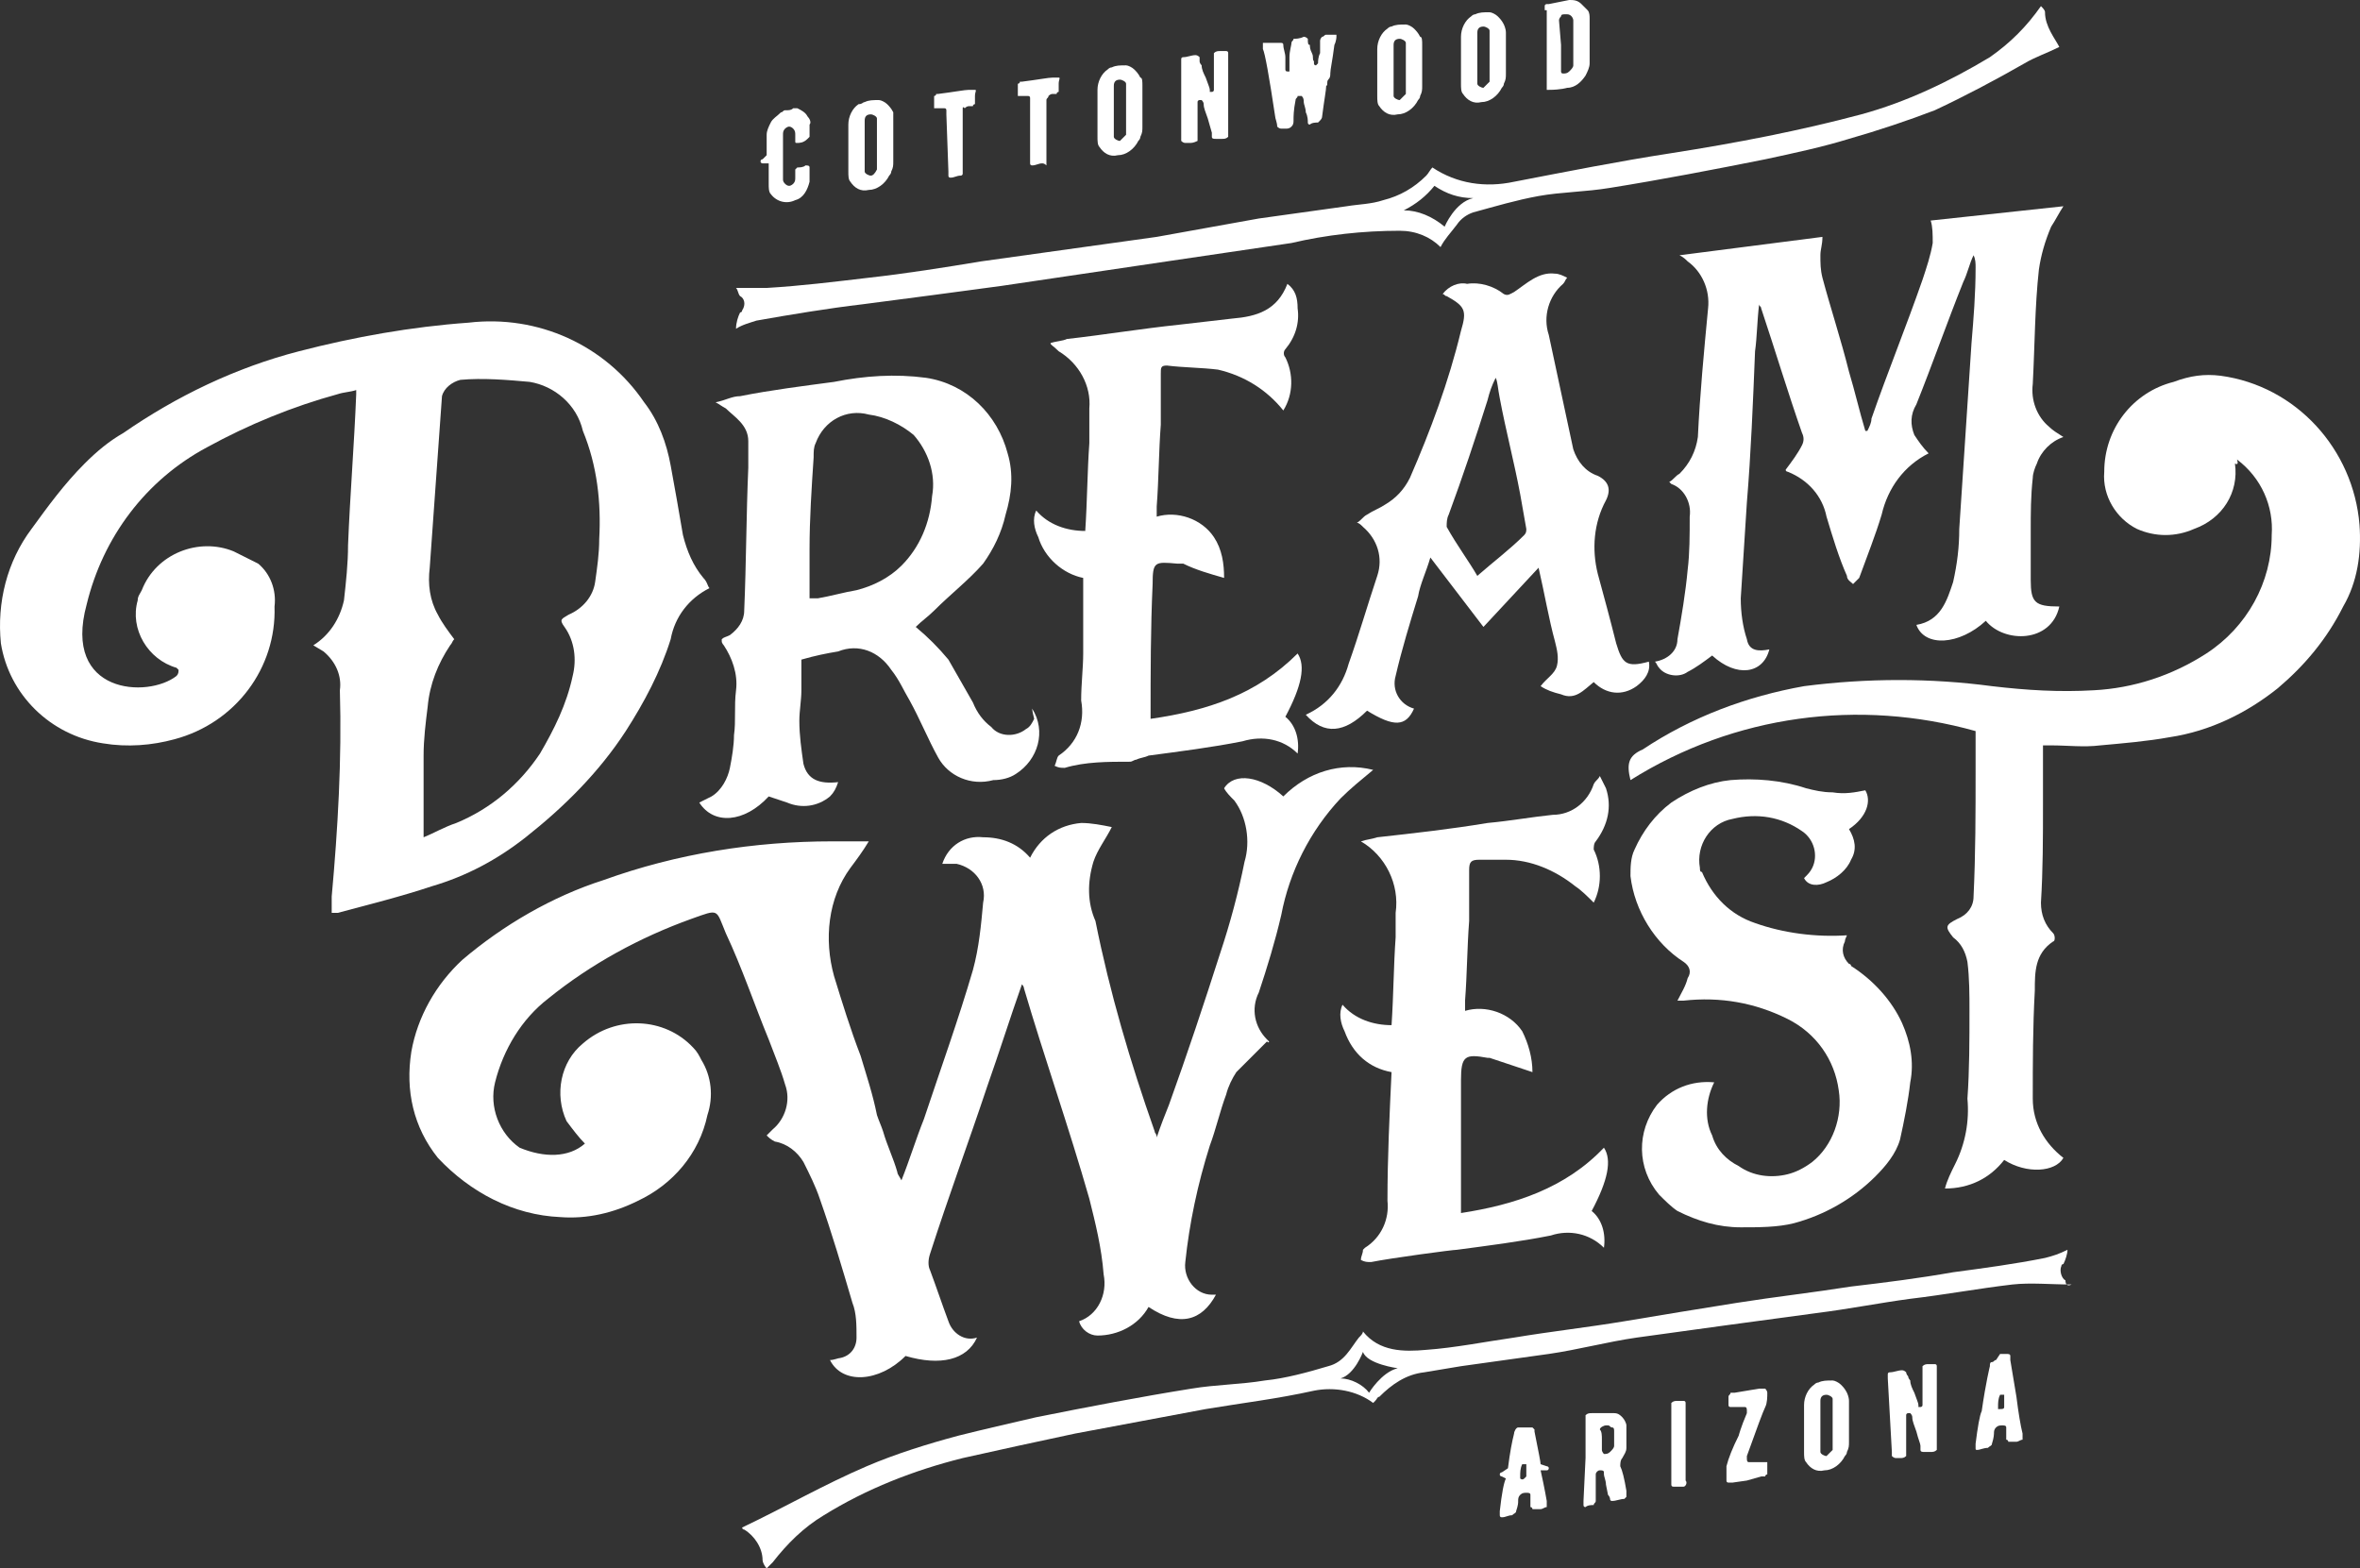 <?xml version="1.0" encoding="UTF-8"?>
<svg id="Group_9026" data-name="Group 9026" xmlns="http://www.w3.org/2000/svg" width="115.567" height="76.8" viewBox="0 0 115.567 76.8">
  <rect x="0" y="0" width="115.567" height="76.8" fill="#333333" stroke="none"/>
  <defs>
    <style>
      .cls-1 {
        fill: #fff;
      }
    </style>
  </defs>
  <g id="Group_9025" data-name="Group 9025">
    <path id="Path_30989" data-name="Path 30989" class="cls-1" d="m100.143.6c0-.1-.1-.2-.2-.3-.7,1-1.5,1.8-2.5,2.5-2,1.2-4.1,2.2-6.3,2.8-3,.8-6.1,1.4-9.3,1.9-2.6.4-5.1.9-7.7,1.4-1.4.3-2.8.1-4-.7-.1.1-.2.3-.3.4-.6.6-1.3,1-2.1,1.2-.6.2-1.2.2-1.8.3-1.4.2-2.9.4-4.3.6-1.7.3-3.3.6-5,.9-2.9.4-5.7.8-8.6,1.2-1.8.3-3.7.6-5.5.8-1.7.2-3.3.4-5,.5h-1.5c.1.1.1.3.2.4.2.1.3.4.1.7,0,0,0,.1-.1.1-.1.2-.2.5-.2.8.3-.2.7-.3,1-.4,1.7-.3,3.5-.6,5.2-.8,2.3-.3,4.6-.6,6.8-.9,2.7-.4,5.4-.8,8.1-1.2,2-.3,4.1-.6,6.1-.9,1.7-.4,3.5-.6,5.3-.6.8,0,1.5.3,2,.8.2-.4.5-.7.8-1.1.2-.3.5-.5.8-.6,1.1-.3,2.1-.6,3.2-.8s2.3-.2,3.5-.4c2.5-.4,5.1-.9,7.6-1.4,1.4-.3,2.8-.6,4.1-1,1.4-.4,2.9-.9,4.2-1.4,1.5-.7,3-1.5,4.4-2.3.5-.3,1.1-.5,1.7-.8-.2-.4-.7-1-.7-1.7m-29.4,10.5c-.6-.5-1.3-.8-2-.8.6-.3,1.1-.7,1.5-1.2.6.4,1.2.6,1.9.6-.9.2-1.4,1.4-1.4,1.4"/>
    <path id="Path_30990" data-name="Path 30990" class="cls-1" d="m101.143,62.7c-.2-.1-.3-.5-.2-.7,0,0,0-.1.1-.1.1-.2.2-.5.2-.7-.4.2-.7.3-1.1.4-1.5.3-3,.5-4.5.7-1.7.3-3.3.5-5,.7-1.9.3-3.7.5-5.6.8-1.9.3-3.7.6-5.5.9s-3.6.5-5.4.8c-1.4.2-2.9.5-4.3.6-1.1.1-2.3.1-3.1-.9,0,.1-.1.2-.2.3-.4.5-.7,1.2-1.5,1.4-1,.3-2.1.6-3.1.7-1.2.2-2.4.2-3.6.4-2.5.4-5.1.9-7.6,1.4-1.3.3-2.6.6-3.8.9-1.5.4-3.1.9-4.5,1.5-2.1.9-4,2-6.1,3,0,0,0,.1.1.1.5.3.9.9.9,1.5,0,.1.1.3.2.4.1-.1.2-.2.3-.3.7-.9,1.5-1.7,2.5-2.3,2.1-1.3,4.4-2.2,6.8-2.8,1.8-.4,3.6-.8,5.5-1.2,2.1-.4,4.3-.8,6.4-1.2,1.8-.3,3.5-.5,5.3-.9,1-.2,2.1,0,2.9.6l.1-.1c.1-.1.1-.2.2-.2.6-.6,1.3-1.1,2.2-1.2.6-.1,1.2-.2,1.8-.3,1.4-.2,2.9-.4,4.3-.6s2.9-.6,4.3-.8c2.9-.4,5.8-.8,8.8-1.2,1.6-.2,3.1-.5,4.6-.7,1.7-.2,3.3-.5,5-.7.9-.1,1.9,0,2.9,0-.2.1-.3,0-.3-.2m-34.1,5.5c-.3-.4-.9-.7-1.4-.7.7-.2,1.1-1.3,1.1-1.3.2.6,1.7.8,1.7.8-.8.2-1.4,1.2-1.4,1.2"/>
    <path id="Path_30991" data-name="Path 30991" class="cls-1" d="m39.643,8.2v.7c-.1.4-.3.8-.7.9-.4.2-.9.1-1.2-.3-.1-.1-.1-.3-.1-.5v-1h-.3s-.1,0-.1-.1c0,0,0-.1.1-.1l.2-.2v-1c0-.2.1-.4.2-.6.1-.2.3-.3.5-.5.1,0,.1-.1.2-.1.2,0,.3,0,.4-.1h.2c.2.1.4.2.5.4.1.1.2.3.1.4v.6l-.1.1c-.2.2-.4.2-.5.2s-.1,0-.1-.1h0v-.3c0-.1,0-.2-.1-.3q-.1-.1-.2-.1c-.1,0-.2.1-.2.1-.1.1-.1.2-.1.3v2.2q0,.1.1.2t.2.1c.1,0,.2-.1.2-.1.1-.1.1-.2.1-.3v-.4l.1-.1c.1,0,.3,0,.4-.1.1,0,.2,0,.2.1h0"/>
    <path id="Path_30992" data-name="Path 30992" class="cls-1" d="m43.743,5.9v2c0,.2,0,.3-.1.5q0,.1-.1.2c-.2.4-.6.7-1,.7-.4.1-.7-.1-.9-.4-.1-.1-.1-.3-.1-.5v-2.3c0-.4.2-.8.5-1,.2,0,.2-.1.3-.1.2-.1.4-.1.7-.1.1,0,.3.1.4.2.1.1.2.2.3.4,0,.1,0,.3,0,.4m-.8,2.4v-2.5c0-.1-.2-.2-.3-.2h0c-.2,0-.3.1-.3.3v2.5c0,.1.2.2.3.2s.2-.1.3-.3"/>
    <path id="Path_30993" data-name="Path 30993" class="cls-1" d="m46.343,5.6v-.2q0-.1-.1-.1h-.5v-.6s.1,0,.1-.1h.1c.8-.1,1.3-.2,1.5-.2h.3c.1,0,0,.1,0,.3v.4s-.1,0-.1.1h-.2q-.1,0-.2.1-.1-.1-.1,0v3.2c0,.1-.1.1-.1.1-.2,0-.3.1-.5.1q-.1,0-.1-.1v-.2l-.1-2.8h0Z"/>
    <path id="Path_30994" data-name="Path 30994" class="cls-1" d="m50.443,5v-.2q0-.1-.1-.1h-.5v-.6s.1,0,.1-.1h.1c.8-.1,1.3-.2,1.5-.2h.3c.1,0,0,.1,0,.3v.4s-.1,0-.1.1h-.2q-.1,0-.2.1c0,.1-.1.1-.1.2v3.2q-.1-.1-.2-.1c-.2,0-.3.1-.5.1q-.1,0-.1-.1v-3h0Z"/>
    <path id="Path_30995" data-name="Path 30995" class="cls-1" d="m55.943,4.2v2c0,.2,0,.3-.1.5q0,.1-.1.2c-.2.4-.6.7-1,.7-.4.1-.7-.1-.9-.4-.1-.1-.1-.3-.1-.5v-2.3c0-.4.2-.8.5-1q.1-.1.2-.1c.2-.1.4-.1.7-.1.1,0,.3.1.4.2.1.1.2.2.3.4.1,0,.1.2.1.4m-.8,2.4v-2.5c0-.1-.2-.2-.3-.2h0c-.2,0-.3.1-.3.3v2.5c0,.1.2.2.3.2.1-.1.2-.2.3-.3"/>
    <path id="Path_30996" data-name="Path 30996" class="cls-1" d="m57.843,3.1v-.2q0-.1.1-.1c.2,0,.4-.1.6-.1q.1,0,.2.1v.2c0,.1.1.2.1.2,0,.2.1.4.2.6.1.3.2.5.2.6v.1h.1s.1,0,.1-.1v-1.8c.1-.1.2-.1.3-.1h.3q.1,0,.1.1h0v4.1c-.1.1-.2.1-.3.1h-.3c-.1,0-.2,0-.2-.1h0v-.2l-.2-.7c-.1-.3-.2-.5-.2-.7q0-.1-.1-.2h-.1s-.1,0-.1.1v1.9c-.2.1-.3.1-.4.1h-.2q-.1,0-.2-.1h0v-3.8h0Z"/>
    <path id="Path_30997" data-name="Path 30997" class="cls-1" d="m62.543,2.1h.2q.1,0,.1.1h0c0,.2.1.4.1.6v.6q0,.1.1.1h.1v-.7c0-.3.1-.6.1-.7s.1-.1.1-.2c.1,0,.3,0,.5-.1q.1,0,.2.1h0c0,.2,0,.3.1.3,0,.1,0,.2.1.4s0,.3.1.4v.1q0,.1.1.1l.1-.1c0-.1,0-.3.1-.5v-.6q0-.1.1-.2c.1,0,.1-.1.2-.1h.5v.1s0,.2-.1.4c-.1.8-.2,1.2-.2,1.4,0,.1,0,.2-.1.3s0,.3-.1.3c0,.2-.1.7-.2,1.5h0q0,.1-.1.2l-.1.1c-.1,0-.3,0-.4.1q-.1,0-.1-.1c0-.1,0-.3-.1-.5,0-.2-.1-.4-.1-.5s0-.2-.1-.3h-.2c0,.1-.1.1-.1.2-.1.5-.1.8-.1,1,0,.1,0,.2-.1.3-.1.1-.2.1-.3.1h-.2q-.1,0-.2-.1h0c0-.2-.1-.4-.1-.5-.3-2-.5-3.1-.6-3.3v-.3c.4,0,.5,0,.7,0h0Z"/>
    <path id="Path_30998" data-name="Path 30998" class="cls-1" d="m69.643,2.2v2c0,.2,0,.3-.1.5q0,.1-.1.2c-.2.4-.6.7-1,.7-.4.1-.7-.1-.9-.4-.1-.1-.1-.3-.1-.5v-2.3c0-.4.2-.8.5-1q.1-.1.2-.1c.2-.1.4-.1.7-.1.1,0,.3.1.4.2s.2.2.3.4c.1,0,.1.2.1.4m-.8,2.4v-2.5c0-.1-.2-.2-.3-.2h0c-.2,0-.3.1-.3.3v2.5c0,.1.2.2.3.2.1-.1.2-.2.3-.3"/>
    <path id="Path_30999" data-name="Path 30999" class="cls-1" d="m73.743,1.6v2c0,.2,0,.3-.1.5q0,.1-.1.2c-.2.4-.6.7-1,.7-.4.1-.7-.1-.9-.4-.1-.1-.1-.3-.1-.5V1.8c0-.4.2-.8.5-1q.1-.1.2-.1c.2-.1.4-.1.7-.1.1,0,.3.1.4.2.1.1.2.2.3.4,0,0,.1.2.1.4m-.8,2.4V1.5c0-.1-.2-.2-.3-.2h0c-.2,0-.3.1-.3.3v2.5c0,.1.2.2.3.2.1-.1.2-.2.3-.3"/>
    <path id="Path_31000" data-name="Path 31000" class="cls-1" d="m75.643.5v-.2c0-.1.1-.1.1-.1h.1l1-.2c.2,0,.4,0,.6.2.1.1.2.2.3.3.1.1.1.3.1.4v2.2c0,.2-.1.4-.2.6-.2.3-.5.6-.9.6,0,0-.3.1-.9.1h-.1V.5h-.1Zm.8,1.7v1.3q0,.1.1.1c.1,0,.2,0,.3-.1.1-.1.2-.2.2-.3V1c0-.1-.1-.3-.3-.3h-.1c-.1,0-.2,0-.2.1q-.1.1-.1.2l.1,1.2h0Z"/>
    <path id="Path_31001" data-name="Path 31001" class="cls-1" d="m75.743,73.5v.3c-.1,0-.2.1-.3.1h-.4s0-.1-.1-.1v-.6c0-.1-.1-.1-.2-.1h0c-.1,0-.2,0-.3.1-.1.1-.1.2-.1.3s0,.2-.1.5c0,.1-.1.1-.2.2-.2,0-.3.1-.5.1q-.1,0-.1-.1v-.2c.1-.9.2-1.4.3-1.6h0l-.2-.1s-.1,0-.1-.1c0,0,0-.1.1-.1l.3-.2c.1-.8.2-1.3.3-1.7,0-.1.1-.3.2-.3h.7l.1.1v.1c.2,1,.3,1.5.3,1.6l.3.1s.1,0,.1.1c0,0,0,.1-.1.1h-.3c.2.9.3,1.5.3,1.5m-1-1.2s0-.1,0,0v-.6h-.2c-.1.2-.1.4-.1.6v.1s.1.1.2,0l.1-.1"/>
    <path id="Path_31002" data-name="Path 31002" class="cls-1" d="m77.643,71.4v-2.1c.1-.1.2-.1.3-.1h1.1c.2,0,.3.1.4.2s.2.3.2.4v1.1c0,.2-.1.3-.2.5-.1.1-.1.3-.1.4.1.2.2.6.3,1.2v.3l-.1.1c-.2,0-.4.1-.6.1q-.1,0-.1-.1s0-.1-.1-.2l-.1-.5c0-.2-.1-.4-.1-.5v-.1c0-.1-.1-.1-.2-.1h0c-.1,0-.2.1-.2.2v1.3c0,.1-.1.1-.1.2-.1,0-.3,0-.4.1q-.1,0-.1-.1v-.2l.1-2.1Zm.8-.9v.5c0,.1.1.2.1.2h0c.1,0,.2,0,.3-.1.1-.1.2-.2.2-.3v-.7c0-.1,0-.2-.1-.2s-.1-.1-.2-.1h-.1c-.1,0-.3.1-.3.2h0c.1.1.1.3.1.5h0Z"/>
    <path id="Path_31003" data-name="Path 31003" class="cls-1" d="m82.543,70.7v1.8c.1.1,0,.3-.1.3h-.5q-.1,0-.1-.1h0v-4c.1-.1.2-.1.3-.1h.3q.1,0,.1.1h0v2Z"/>
    <path id="Path_31004" data-name="Path 31004" class="cls-1" d="m85.543,72.5l-.7.1h-.2q-.1,0-.1-.1v-.7c.1-.4.3-.9.6-1.5,0,0,.1-.4.4-1.1v-.1c0-.1,0-.2-.1-.2h-.7q-.1,0-.1-.1v-.4c0-.1.1-.1.1-.2h.2l1.2-.2h.3s.1.1.1.2c0,.2,0,.5-.1.7s-.4,1-.9,2.4v.1c0,.1,0,.2.1.2h.9v.6s-.1,0-.1.1h-.2l-.7.2Z"/>
    <path id="Path_31005" data-name="Path 31005" class="cls-1" d="m90.543,68.6v2c0,.2,0,.3-.1.5q0,.1-.1.2c-.2.4-.6.7-1,.7-.4.1-.7-.1-.9-.4-.1-.1-.1-.3-.1-.5v-2.3c0-.4.2-.8.5-1q.1-.1.2-.1c.2-.1.4-.1.7-.1.1,0,.3.1.4.2s.2.2.3.4c0,0,.1.2.1.4m-.8,2.4v-2.5c0-.1-.2-.2-.3-.2h0c-.2,0-.3.1-.3.3v2.5c0,.1.2.2.3.2.1-.1.2-.2.3-.3"/>
    <path id="Path_31006" data-name="Path 31006" class="cls-1" d="m92.443,67.5v-.2q0-.1.1-.1c.2,0,.4-.1.6-.1q.1,0,.2.1h0s0,.1.1.2c0,.1.1.2.1.2,0,.2.1.4.2.6.1.3.2.5.2.6v.1h.1s.1,0,.1-.1v-1.9c.1-.1.2-.1.3-.1h.3q.1,0,.1.1h0v4.1c-.1.1-.2.1-.3.1h-.3c-.1,0-.2,0-.2-.1h0v-.2c0-.1-.1-.3-.2-.7-.1-.3-.2-.5-.2-.7q0-.1-.1-.2h-.1s-.1,0-.1.1v2c-.1.1-.2.1-.3.1h-.2q-.1,0-.2-.1h0v-.2l-.2-3.6h0Z"/>
    <path id="Path_31007" data-name="Path 31007" class="cls-1" d="m97.943,66.3h.3c.1,0,.2,0,.2.1v.2l.3,1.8c.1.8.2,1.4.3,1.8v.3c-.1,0-.2.1-.3.1h-.4s0-.1-.1-.1v-.6c0-.1-.1-.1-.2-.1h0c-.1,0-.2,0-.3.1-.1.1-.1.2-.1.3,0,0,0,.2-.1.5,0,.1-.1.1-.2.2-.2,0-.4.1-.5.1s-.1,0-.1-.1v-.2c.1-.8.2-1.4.3-1.6.2-1.4.4-2.2.4-2.2,0-.1,0-.2.1-.2s.1-.1.2-.1l.2-.3h0Zm0,2.7c.1,0,.2,0,.2-.1v-.6h-.2c-.1.2-.1.4-.1.6v.1c-.1,0,0,0,.1,0"/>
    <path id="Path_31008" data-name="Path 31008" class="cls-1" d="m100.843,29.7c-.4,1.8-2.7,1.8-3.6.7-1.3,1.2-3,1.3-3.4.2,1.2-.2,1.5-1.2,1.8-2.1.2-.9.3-1.7.3-2.6.2-3,.4-6.1.6-9.1.1-1.2.2-2.4.2-3.7,0-.2,0-.4-.1-.6-.2.4-.3.9-.5,1.3-.8,2-1.5,4-2.3,6-.3.5-.3,1-.1,1.5.2.3.4.6.7.9-1.2.6-2,1.7-2.3,3-.3,1-.7,2-1.1,3.1-.1.1-.2.2-.3.3-.1-.1-.3-.2-.3-.4-.4-.9-.7-1.9-1-2.9-.2-1-.9-1.8-1.9-2.2,0,0-.1,0-.1-.1.3-.4.6-.8.8-1.2.1-.2.1-.4,0-.6-.7-2-1.3-4-2-6.1,0-.1-.1-.1-.1-.2-.1.8-.1,1.6-.2,2.3-.1,2.5-.2,5-.4,7.4-.1,1.6-.2,3.1-.3,4.7,0,.7.1,1.4.3,2,.1.6.6.6,1.1.5-.3,1.2-1.6,1.4-2.8.3-.4.3-.8.6-1.2.8-.4.3-1.1.2-1.4-.2-.1-.1-.1-.2-.2-.3.6-.1,1.1-.5,1.1-1.1.2-1.1.4-2.3.5-3.4.1-.8.1-1.7.1-2.6.1-.7-.3-1.4-.9-1.6l-.1-.1c.2-.1.3-.3.5-.4.5-.5.8-1.1.9-1.8.1-2.1.3-4.2.5-6.3.1-.9-.3-1.8-1-2.3-.1-.1-.2-.2-.4-.3l7-.9c0,.4-.1.6-.1.9,0,.4,0,.7.1,1.1.4,1.5.9,3,1.3,4.6.3,1,.5,1.9.8,2.9h.1c.1-.2.2-.4.2-.6.8-2.3,1.7-4.5,2.5-6.8.2-.6.4-1.2.5-1.8,0-.4,0-.8-.1-1.1l6.5-.7c-.2.3-.4.7-.6,1-.3.7-.5,1.4-.6,2.1-.2,1.8-.2,3.7-.3,5.6-.1.8.2,1.6.8,2.1.2.2.4.3.7.5-.6.2-1.1.7-1.3,1.3-.1.2-.2.5-.2.7-.1.9-.1,1.7-.1,2.6v2.4c0,1.1.2,1.3,1.4,1.3"/>
    <path id="Path_31009" data-name="Path 31009" class="cls-1" d="m28.643,56c-.3-.3-.6-.7-.9-1.1-.6-1.3-.3-2.9.8-3.8,1.6-1.4,4-1.3,5.4.2.2.2.3.4.4.6.5.8.6,1.8.3,2.7-.4,1.9-1.7,3.4-3.4,4.2-1.2.6-2.5.9-3.8.8-2.3-.1-4.4-1.2-6-2.9-1.2-1.5-1.6-3.3-1.3-5.2.3-1.7,1.2-3.3,2.5-4.5,2-1.7,4.4-3.1,6.9-3.9,3.6-1.3,7.4-1.9,11.2-1.9h1.8c-.3.5-.6.9-.9,1.3-1.1,1.5-1.3,3.5-.8,5.3.4,1.3.8,2.6,1.3,3.9.3,1,.6,1.9.8,2.9.1.3.2.5.3.8.2.7.5,1.3.7,2,0,.1.1.2.2.4.4-1,.7-2,1.1-3,.8-2.4,1.7-4.9,2.4-7.3.3-1.1.4-2.2.5-3.3.2-.9-.4-1.7-1.3-1.9h-.7c.3-.9,1.1-1.4,2-1.3.9,0,1.7.3,2.3,1,.5-1,1.4-1.6,2.5-1.7.5,0,1,.1,1.5.2-.3.6-.7,1.1-.9,1.7-.3,1-.3,2,.1,2.9.7,3.5,1.7,6.9,2.9,10.3,0,.1.1.1.1.3.2-.6.4-1.1.6-1.6.9-2.5,1.7-4.9,2.5-7.4.5-1.5.9-3,1.2-4.5.3-1,.1-2.2-.5-3-.2-.2-.4-.4-.5-.6.5-.8,1.8-.6,2.9.4,1.2-1.2,2.8-1.7,4.4-1.3-.6.5-1.1.9-1.6,1.4-1.5,1.6-2.5,3.6-2.9,5.7-.3,1.3-.7,2.6-1.1,3.8-.4.8-.2,1.7.4,2.3l.1.1s0,.1-.1,0l-1.5,1.5c-.2.3-.4.7-.5,1.1-.3.8-.5,1.7-.8,2.5-.6,1.9-1,3.8-1.2,5.7-.1.8.5,1.6,1.3,1.6h.2c-.7,1.3-1.8,1.6-3.3.6-.5.9-1.5,1.4-2.5,1.4-.4,0-.8-.3-.9-.7.9-.3,1.4-1.3,1.2-2.3-.1-1.3-.4-2.5-.7-3.7-1-3.5-2.2-6.9-3.2-10.3,0-.1-.1-.2-.1-.2-.6,1.7-1.1,3.3-1.7,5-.9,2.7-1.9,5.4-2.8,8.2-.1.3-.1.6,0,.8.3.8.6,1.7.9,2.5.2.6.8,1,1.4.8-.5,1.1-1.8,1.4-3.5.9-1.3,1.3-3.1,1.4-3.7.2.2,0,.4-.1.5-.1.5-.1.8-.5.8-1,0-.6,0-1.2-.2-1.7-.5-1.7-1-3.4-1.6-5.1-.2-.6-.5-1.2-.8-1.8-.3-.5-.8-.9-1.4-1-.2-.1-.3-.2-.4-.3l.3-.3c.6-.5.9-1.4.6-2.2-.2-.7-.5-1.4-.8-2.2-.7-1.7-1.3-3.5-2.1-5.2-.5-1.2-.3-1.2-1.7-.7-2.5.9-4.9,2.2-7,3.9-1.3,1-2.2,2.5-2.6,4.1-.3,1.2.2,2.5,1.2,3.2,1.2.5,2.4.5,3.2-.2"/>
    <path id="Path_31010" data-name="Path 31010" class="cls-1" d="m34.743,28.8c-1,.5-1.7,1.4-1.9,2.5-.5,1.6-1.3,3.1-2.2,4.5-1.3,2-3,3.7-4.9,5.2-1.4,1.1-2.9,1.9-4.6,2.4-1.5.5-3.1.9-4.6,1.3h-.3v-.8c.3-3.3.5-6.7.4-10.1.1-.7-.2-1.4-.8-1.9l-.5-.3c.8-.5,1.3-1.3,1.5-2.2.1-.9.2-1.8.2-2.7.1-2.5.3-4.9.4-7.4v-.2c-.3.1-.6.1-.9.2-2.2.6-4.4,1.5-6.4,2.6-3,1.6-5.1,4.4-5.9,7.7-1.2,4.4,3,4.6,4.4,3.5.1-.1.1-.2.1-.3l-.1-.1c-1.4-.4-2.3-1.9-1.9-3.3,0-.2.1-.3.2-.5.7-1.8,2.8-2.6,4.5-1.9h0c.4.2.8.4,1.2.6.6.5.9,1.3.8,2.1.1,3-1.9,5.7-4.9,6.5-1.1.3-2.3.4-3.5.2-2.6-.4-4.6-2.4-5-4.9-.2-2,.3-4,1.5-5.6.8-1.1,1.6-2.2,2.6-3.2.6-.6,1.2-1.1,1.9-1.5,2.6-1.8,5.5-3.2,8.6-4,2.7-.7,5.5-1.2,8.3-1.4,3.4-.4,6.7,1.1,8.6,3.9.7.9,1.1,2,1.3,3.1s.4,2.2.6,3.4c.2.8.5,1.5,1,2.1.2.2.2.4.3.5m-14,12.2c.5-.2,1-.5,1.6-.7,1.7-.7,3.1-1.9,4.1-3.4.7-1.2,1.3-2.4,1.6-3.8.2-.8.1-1.7-.4-2.4-.3-.4-.1-.4.2-.6.7-.3,1.2-.9,1.3-1.6.1-.7.2-1.4.2-2.1.1-1.8-.1-3.6-.8-5.3-.3-1.3-1.4-2.2-2.6-2.4-1.1-.1-2.3-.2-3.4-.1-.4.1-.8.4-.9.8-.1,1.4-.2,2.8-.3,4.2-.1,1.4-.2,2.8-.3,4.2-.1.8,0,1.6.4,2.3.2.4.5.8.8,1.2-.1.1-.1.2-.2.3-.6.9-1,1.9-1.1,3-.1.8-.2,1.6-.2,2.4,0,1.2,0,2.6,0,4"/>
    <path id="Path_31011" data-name="Path 31011" class="cls-1" d="m109.443,22.7c.2,1.4-.6,2.7-2,3.2-.9.4-1.9.4-2.8,0-1-.5-1.7-1.6-1.6-2.8,0-2.1,1.4-3.9,3.4-4.4.8-.3,1.5-.4,2.3-.3,3.7.5,6.5,3.6,6.8,7.3.1,1.4-.1,2.8-.8,4-.8,1.6-1.9,2.9-3.2,4-1.5,1.2-3.3,2.1-5.3,2.4-1.1.2-2.3.3-3.4.4-.8.1-1.6,0-2.4,0h-.4v2.9c0,1.6,0,3.2-.1,4.8,0,.6.2,1.1.6,1.5.1.1.1.4,0,.4-.9.6-.9,1.5-.9,2.4-.1,1.8-.1,3.6-.1,5.3,0,1.2.6,2.2,1.5,2.9-.4.7-1.8.8-2.9.1-.7.9-1.7,1.4-2.9,1.4.1-.4.3-.8.5-1.2.5-1,.7-2.1.6-3.2.1-1.4.1-2.9.1-4.3,0-.8,0-1.6-.1-2.4-.1-.5-.3-.9-.7-1.2-.4-.5-.4-.6.2-.9.5-.2.8-.6.8-1.1.1-2.1.1-4.1.1-6.2v-1.9c-5.7-1.6-11.8-.8-16.9,2.4-.2-.8-.1-1.2.6-1.5,2.4-1.6,5.1-2.6,7.9-3.1,3.1-.4,6.2-.4,9.2,0,1.7.2,3.3.3,5,.2,1.9-.1,3.8-.7,5.5-1.8,2-1.3,3.2-3.5,3.2-5.8.1-1.4-.5-2.8-1.7-3.7q.1.3-.1.2"/>
    <path id="Path_31012" data-name="Path 31012" class="cls-1" d="m50.543,34.7c.7,1.1.3,2.5-.8,3.2-.3.2-.7.3-1.1.3-1.1.3-2.2-.2-2.7-1.1-.5-.9-.9-1.9-1.4-2.8-.3-.5-.5-1-.9-1.5-.6-.9-1.6-1.3-2.6-.9-.6.1-1.1.2-1.8.4v1.5c0,.5-.1,1-.1,1.5,0,.7.1,1.4.2,2.1.2.8.8,1,1.7.9-.1.3-.2.5-.4.7-.6.5-1.4.6-2.1.3-.3-.1-.6-.2-.9-.3-1.2,1.3-2.7,1.4-3.4.3.2-.1.4-.2.6-.3.5-.3.8-.9.9-1.4.1-.5.2-1.1.2-1.6.1-.7,0-1.4.1-2.2s-.2-1.6-.6-2.2c0,0-.1-.1-.1-.2v-.1c.1-.1.2-.1.4-.2.4-.3.7-.7.7-1.2.1-2.3.1-4.7.2-7v-1.3c0-.8-.7-1.2-1.1-1.6-.2-.1-.3-.2-.5-.3.5-.1.8-.3,1.2-.3,1.5-.3,3.1-.5,4.6-.7,1.5-.3,3-.4,4.5-.2,2,.3,3.5,1.8,4,3.7.3,1,.2,2-.1,3-.2.9-.6,1.7-1.1,2.4-.7.8-1.6,1.5-2.4,2.3-.3.3-.6.5-.9.8.6.5,1.1,1,1.6,1.6.4.7.8,1.4,1.2,2.1.2.5.5.9.9,1.2.4.5,1.2.5,1.7.1.2-.1.3-.3.4-.5-.1-.4-.1-.5-.1-.5m-10.9-5.4h.4c.6-.1,1.3-.3,1.9-.4.8-.2,1.6-.6,2.2-1.2.9-.9,1.4-2.1,1.5-3.4.2-1.1-.2-2.2-.9-3-.6-.5-1.4-.9-2.2-1-1.1-.3-2.2.3-2.6,1.4-.1.2-.1.4-.1.7-.1,1.5-.2,3-.2,4.5,0,.7,0,1.6,0,2.4"/>
    <path id="Path_31013" data-name="Path 31013" class="cls-1" d="m91.343,38.7c.3.5.1,1.3-.8,1.9.3.5.4,1,.1,1.5-.2.5-.7.9-1.2,1.1-.4.2-.9.2-1.1-.2.2-.2.3-.3.4-.5.3-.6.1-1.4-.5-1.8-1-.7-2.2-.9-3.4-.6-1.1.2-1.8,1.3-1.6,2.4,0,.1,0,.2.1.2.5,1.2,1.4,2.1,2.6,2.5,1.4.5,3,.7,4.5.6q-.1.2-.1.3c-.2.4-.1.8.2,1.1,0,0,.1,0,.1.1,1.1.7,2,1.7,2.5,2.8.4.9.6,1.9.4,2.9-.1.9-.3,1.9-.5,2.8-.2.7-.7,1.3-1.2,1.8-1.1,1.1-2.5,1.9-4,2.3-.8.2-1.7.2-2.6.2-1.1,0-2.1-.3-3.1-.8-.3-.2-.6-.5-.9-.8-1.1-1.3-1.1-3.1-.1-4.4.7-.8,1.7-1.2,2.8-1.1-.4.8-.5,1.8-.1,2.6.2.7.7,1.2,1.3,1.5.7.5,1.6.6,2.4.4.4-.1.8-.3,1.2-.6,1-.8,1.5-2.2,1.3-3.5-.2-1.5-1.1-2.8-2.5-3.5-1.6-.8-3.3-1.1-5.1-.9h-.3c.2-.4.4-.7.5-1.1.2-.3.1-.6-.2-.8h0c-1.4-.9-2.4-2.5-2.6-4.2,0-.4,0-.9.2-1.3.4-.9,1-1.7,1.8-2.3.9-.6,1.9-1,2.9-1.1,1.2-.1,2.5,0,3.7.4.4.1.8.2,1.3.2.6.1,1.1,0,1.6-.1"/>
    <path id="Path_31014" data-name="Path 31014" class="cls-1" d="m80.743,32.4c.1.5-.2.9-.6,1.2-.7.5-1.5.4-2.1-.2-.5.4-.9.9-1.6.6-.4-.1-.7-.2-1-.4.3-.4.7-.6.8-1,.1-.4,0-.8-.1-1.2-.3-1.1-.5-2.3-.8-3.6l-2.7,2.9-2.6-3.4c-.2.7-.5,1.3-.6,1.9-.4,1.3-.8,2.6-1.1,3.9-.2.7.2,1.4.9,1.6h0c-.4.9-1,.9-2.3.1-1.1,1.1-2.1,1.2-3,.2,1.1-.5,1.8-1.4,2.1-2.5.5-1.4.9-2.8,1.4-4.3.3-.9,0-1.8-.7-2.4-.1-.1-.2-.2-.3-.2.2-.1.3-.3.5-.4.3-.2.6-.3.9-.5.5-.3.9-.7,1.2-1.3,1-2.3,1.9-4.7,2.5-7.2.3-1,.2-1.2-.7-1.7-.1,0-.1-.1-.2-.1.3-.4.8-.6,1.2-.5.6-.1,1.3.1,1.8.5.2.1.3,0,.5-.1.6-.4,1.2-1,2-.9.2,0,.4.1.6.2-.1.1-.1.2-.2.3-.7.6-1,1.6-.7,2.5.4,1.9.8,3.7,1.2,5.6.2.6.6,1.1,1.2,1.3q.8.4.4,1.2c-.6,1.1-.7,2.4-.4,3.6.3,1.1.6,2.2.9,3.4h0c.3,1,.5,1.2,1.6.9m-7.5-13.9h0c-.2.4-.3.7-.4,1.1-.6,1.9-1.2,3.7-1.9,5.6-.1.2-.1.4-.1.6.5.9,1.1,1.7,1.5,2.4.8-.7,1.6-1.3,2.3-2,.1-.1.1-.2.1-.3-.1-.6-.2-1.1-.3-1.7-.3-1.6-.7-3.1-1-4.7-.1-.5-.1-.8-.2-1"/>
    <path id="Path_31015" data-name="Path 31015" class="cls-1" d="m51.443,16.8c.3-.1.6-.1.8-.2,1.8-.2,3.6-.5,5.5-.7.9-.1,1.7-.2,2.6-.3,1.2-.1,2.2-.4,2.7-1.7.4.3.5.7.5,1.2.1.7-.1,1.4-.6,2-.1.1-.1.3,0,.4.4.8.4,1.8-.1,2.6-.8-1-1.9-1.7-3.2-2-.8-.1-1.7-.1-2.5-.2-.3,0-.3.1-.3.4v2.5c-.1,1.3-.1,2.7-.2,4v.5c1-.3,2.2.1,2.8,1,.4.6.5,1.3.5,2-.7-.2-1.4-.4-2-.7h-.3c-1.1-.1-1.2-.1-1.2,1-.1,2.2-.1,4.3-.1,6.6,2.8-.4,5.2-1.2,7.2-3.2.4.6.2,1.6-.6,3.1.5.4.7,1.1.6,1.8-.7-.7-1.7-.9-2.7-.6-1.5.3-3.1.5-4.6.7-.2.1-.4.1-.6.2-.1,0-.2.1-.3.1-1.1,0-2.2,0-3.2.3-.2,0-.3,0-.5-.1.1-.2.1-.4.2-.5.9-.6,1.3-1.6,1.1-2.7,0-.8.1-1.6.1-2.3v-3.7c-1-.2-1.9-1-2.2-2-.2-.4-.3-.9-.1-1.3.6.7,1.5,1,2.4,1,.1-1.5.1-2.9.2-4.3v-1.7c.1-1.1-.5-2.2-1.5-2.8-.3-.3-.4-.3-.4-.4"/>
    <path id="Path_31016" data-name="Path 31016" class="cls-1" d="m78.343,38c.1.2.2.4.3.6.3.9.1,1.8-.5,2.6-.1.1-.1.3-.1.4.4.8.4,1.8,0,2.6-.3-.3-.6-.6-.9-.8-1-.8-2.2-1.3-3.4-1.3h-1.3c-.4,0-.5.1-.5.5v2.5c-.1,1.3-.1,2.6-.2,3.9v.5c1-.3,2.2.1,2.8,1,.3.6.5,1.3.5,2l-2.1-.7h-.1c-1.1-.2-1.3-.1-1.3,1.1v6.5c2.6-.4,5.1-1.2,7-3.2.4.6.2,1.6-.6,3.1.5.4.7,1.1.6,1.8-.7-.7-1.7-.9-2.6-.6-1.5.3-3.1.5-4.6.7-.2,0-3.2.4-4.2.6-.2,0-.3,0-.5-.1,0-.2.1-.3.1-.5l.1-.1c.8-.5,1.2-1.4,1.1-2.3,0-2.1.1-4.2.2-6.3-1.1-.2-1.9-.9-2.3-2-.2-.4-.3-.9-.1-1.3.6.7,1.5,1,2.4,1,.1-1.5.1-2.9.2-4.3v-1.2c.2-1.4-.5-2.8-1.7-3.5.3-.1.5-.1.8-.2,1.8-.2,3.6-.4,5.4-.7,1.1-.1,2.2-.3,3.2-.4.9,0,1.7-.6,2-1.5.1-.2.2-.2.3-.4"/>
  </g>
</svg>
